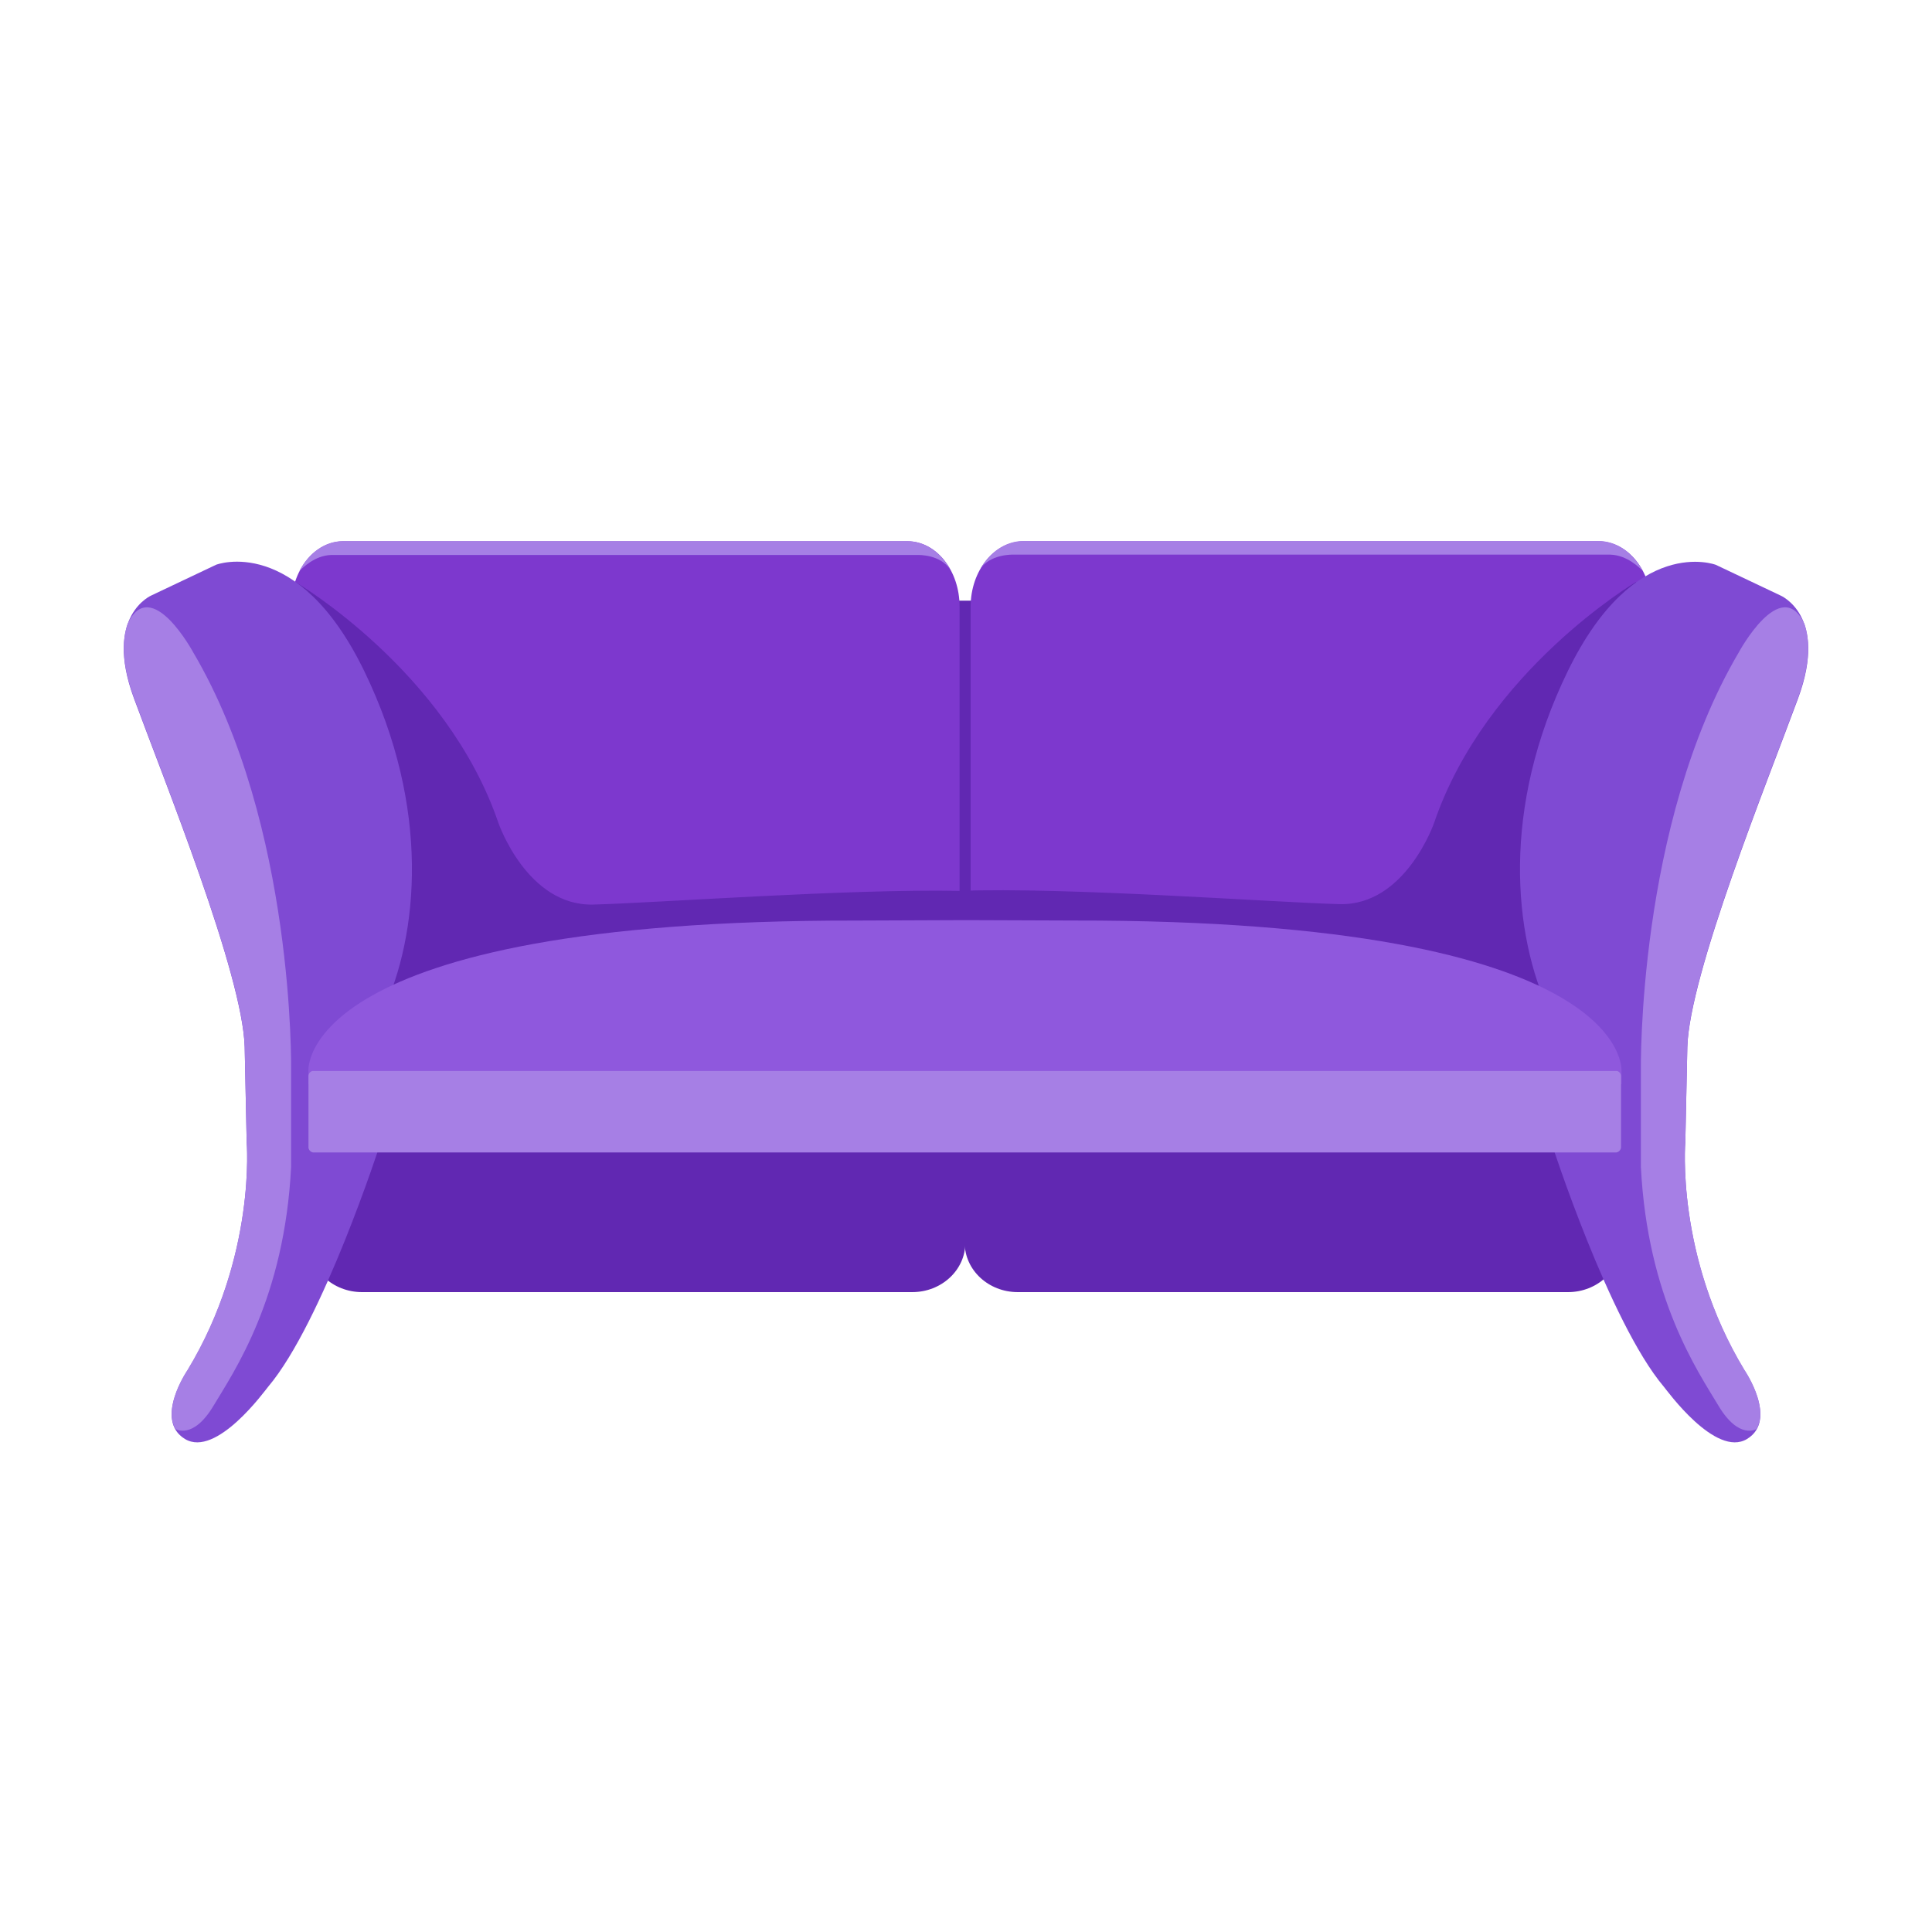 <svg xmlns="http://www.w3.org/2000/svg" viewBox="0 0 500 500"><rect x="245.88" y="155.45" width="7.9" height="86.21" fill="#6128b2"/><path d="M248.34,277.15V157c0-9.35-6-16.92-13.49-16.92h-146c-7.45,0-13.49,7.57-13.49,16.92V277.15Z" fill="#7d38ce"/><path d="M427.4,277.15V157c0-9.35-6.15-16.92-13.74-16.92H264.94c-7.59,0-13.74,7.57-13.74,16.92V277.15Z" fill="#7d38ce"/><path d="M371.16,212.92s-7.41,21.53-24.53,21.07-70.64-4.46-98.4-3.43h0c-28.68-.56-78.27,3.11-94.65,3.54C136.42,234.56,129,213,129,213c-13.44-39.39-52.4-62.28-52.4-62.28l10,65.48,9.91,47.06,37,.69,117.19-11.66,115.82,11.54,37-.68,9.9-47.06,10-65.49S384.58,173.54,371.16,212.92Z" fill="#6128b2"/><path d="M80,292.39c0-7.06,6.16-12.78,13.74-12.78H236.09c7.59,0,13.74,5.72,13.74,12.78v29.23c0,7.06-6.15,12.78-13.74,12.78H93.7c-7.58,0-13.74-5.72-13.74-12.78Z" fill="#6128b2"/><path d="M419.53,292.39c0-7.06-6.15-12.78-13.74-12.78H263.4c-7.59,0-13.74,5.72-13.74,12.78v29.23c0,7.06,6.15,12.78,13.74,12.78H405.79c7.59,0,13.74-5.72,13.74-12.78Z" fill="#6128b2"/><path d="M69.39,358.9c-.8.94-13.39,18.43-21.52,13.51s.68-17.75.68-17.75c17.86-29.54,15.29-59.07,15.29-59.07L63.32,271c-.51-18.89-20.78-68.87-28.68-90.33s4.64-26.62,4.64-26.62l16.66-7.9s21-8.08,38.3,27.47S108.32,242,99,261.93l-.51,33.83S83.53,342.18,69.39,358.9Z" fill="#7f4ad3"/><path d="M430.61,358.9c.8.94,13.39,18.43,21.52,13.51s-.68-17.75-.68-17.75c-17.86-29.54-15.29-59.07-15.29-59.07l.52-24.56c.51-18.89,20.78-68.87,28.68-90.33s-4.64-26.62-4.64-26.62l-16.66-7.9s-20.95-8.08-38.3,27.47S391.68,242,401,261.93l.51,33.83S416.47,342.18,430.61,358.9Z" fill="#7f4ad3"/><path d="M277.76,238.23l-24.33-.09v0h-6.69v0l-25.08.1c-145.28-.18-141.85,39-141.85,39v3.38l166.93,4.27v.15l3-.08,3.72.1v-.19l166.18-4.25v-3.38S423.05,238.05,277.76,238.23Z" fill="#8f58dd"/><path d="M81,298.25H418.29a1.45,1.45,0,0,0,1.23-1.28V278.4a1.39,1.39,0,0,0-1-1.22H80.83a1.39,1.39,0,0,0-1,1.22V297A1.45,1.45,0,0,0,81,298.25Z" fill="#a67fe5"/><path d="M63.32,270.87l.52,24.56S66.41,325,48.55,354.5c0,0-6.54,9.53-3.14,15.32,0,0,4.52,2.89,9.84-6S73.62,336.07,75.34,302V277s1-63.45-25.3-108.11c0,0-10.91-20.26-17-7.5-1.41,4.09-1.67,10.19,1.62,19.13C42.54,202,62.81,252,63.32,270.87Z" fill="#a67fe5"/><path d="M436.68,270.87l-.52,24.56S433.59,325,451.45,354.5c0,0,6.54,9.53,3.14,15.32,0,0-4.52,2.89-9.84-6S426.38,336.07,424.66,302V277s-1-63.45,25.3-108.11c0,0,10.91-20.26,17-7.5,1.41,4.09,1.67,10.19-1.62,19.13C457.46,202,437.19,252,436.68,270.87Z" fill="#a67fe5"/><path d="M85.71,143.63H237.57s5.88-.22,8.42,3.91c0,0,0,0,0,0-2.42-4.51-6.53-7.49-11.2-7.49h-146c-4.75,0-8.92,3.09-11.32,7.75C78.19,147.07,81.43,143.74,85.71,143.63Z" fill="#a67fe5"/><path d="M416.74,143.54H262.13s-6-.21-8.57,3.91l0,.05C256,143,260.17,140,264.92,140H413.59c4.84,0,9.08,3.09,11.53,7.75C424.41,147,421.11,143.66,416.74,143.54Z" fill="#a67fe5"/></svg>